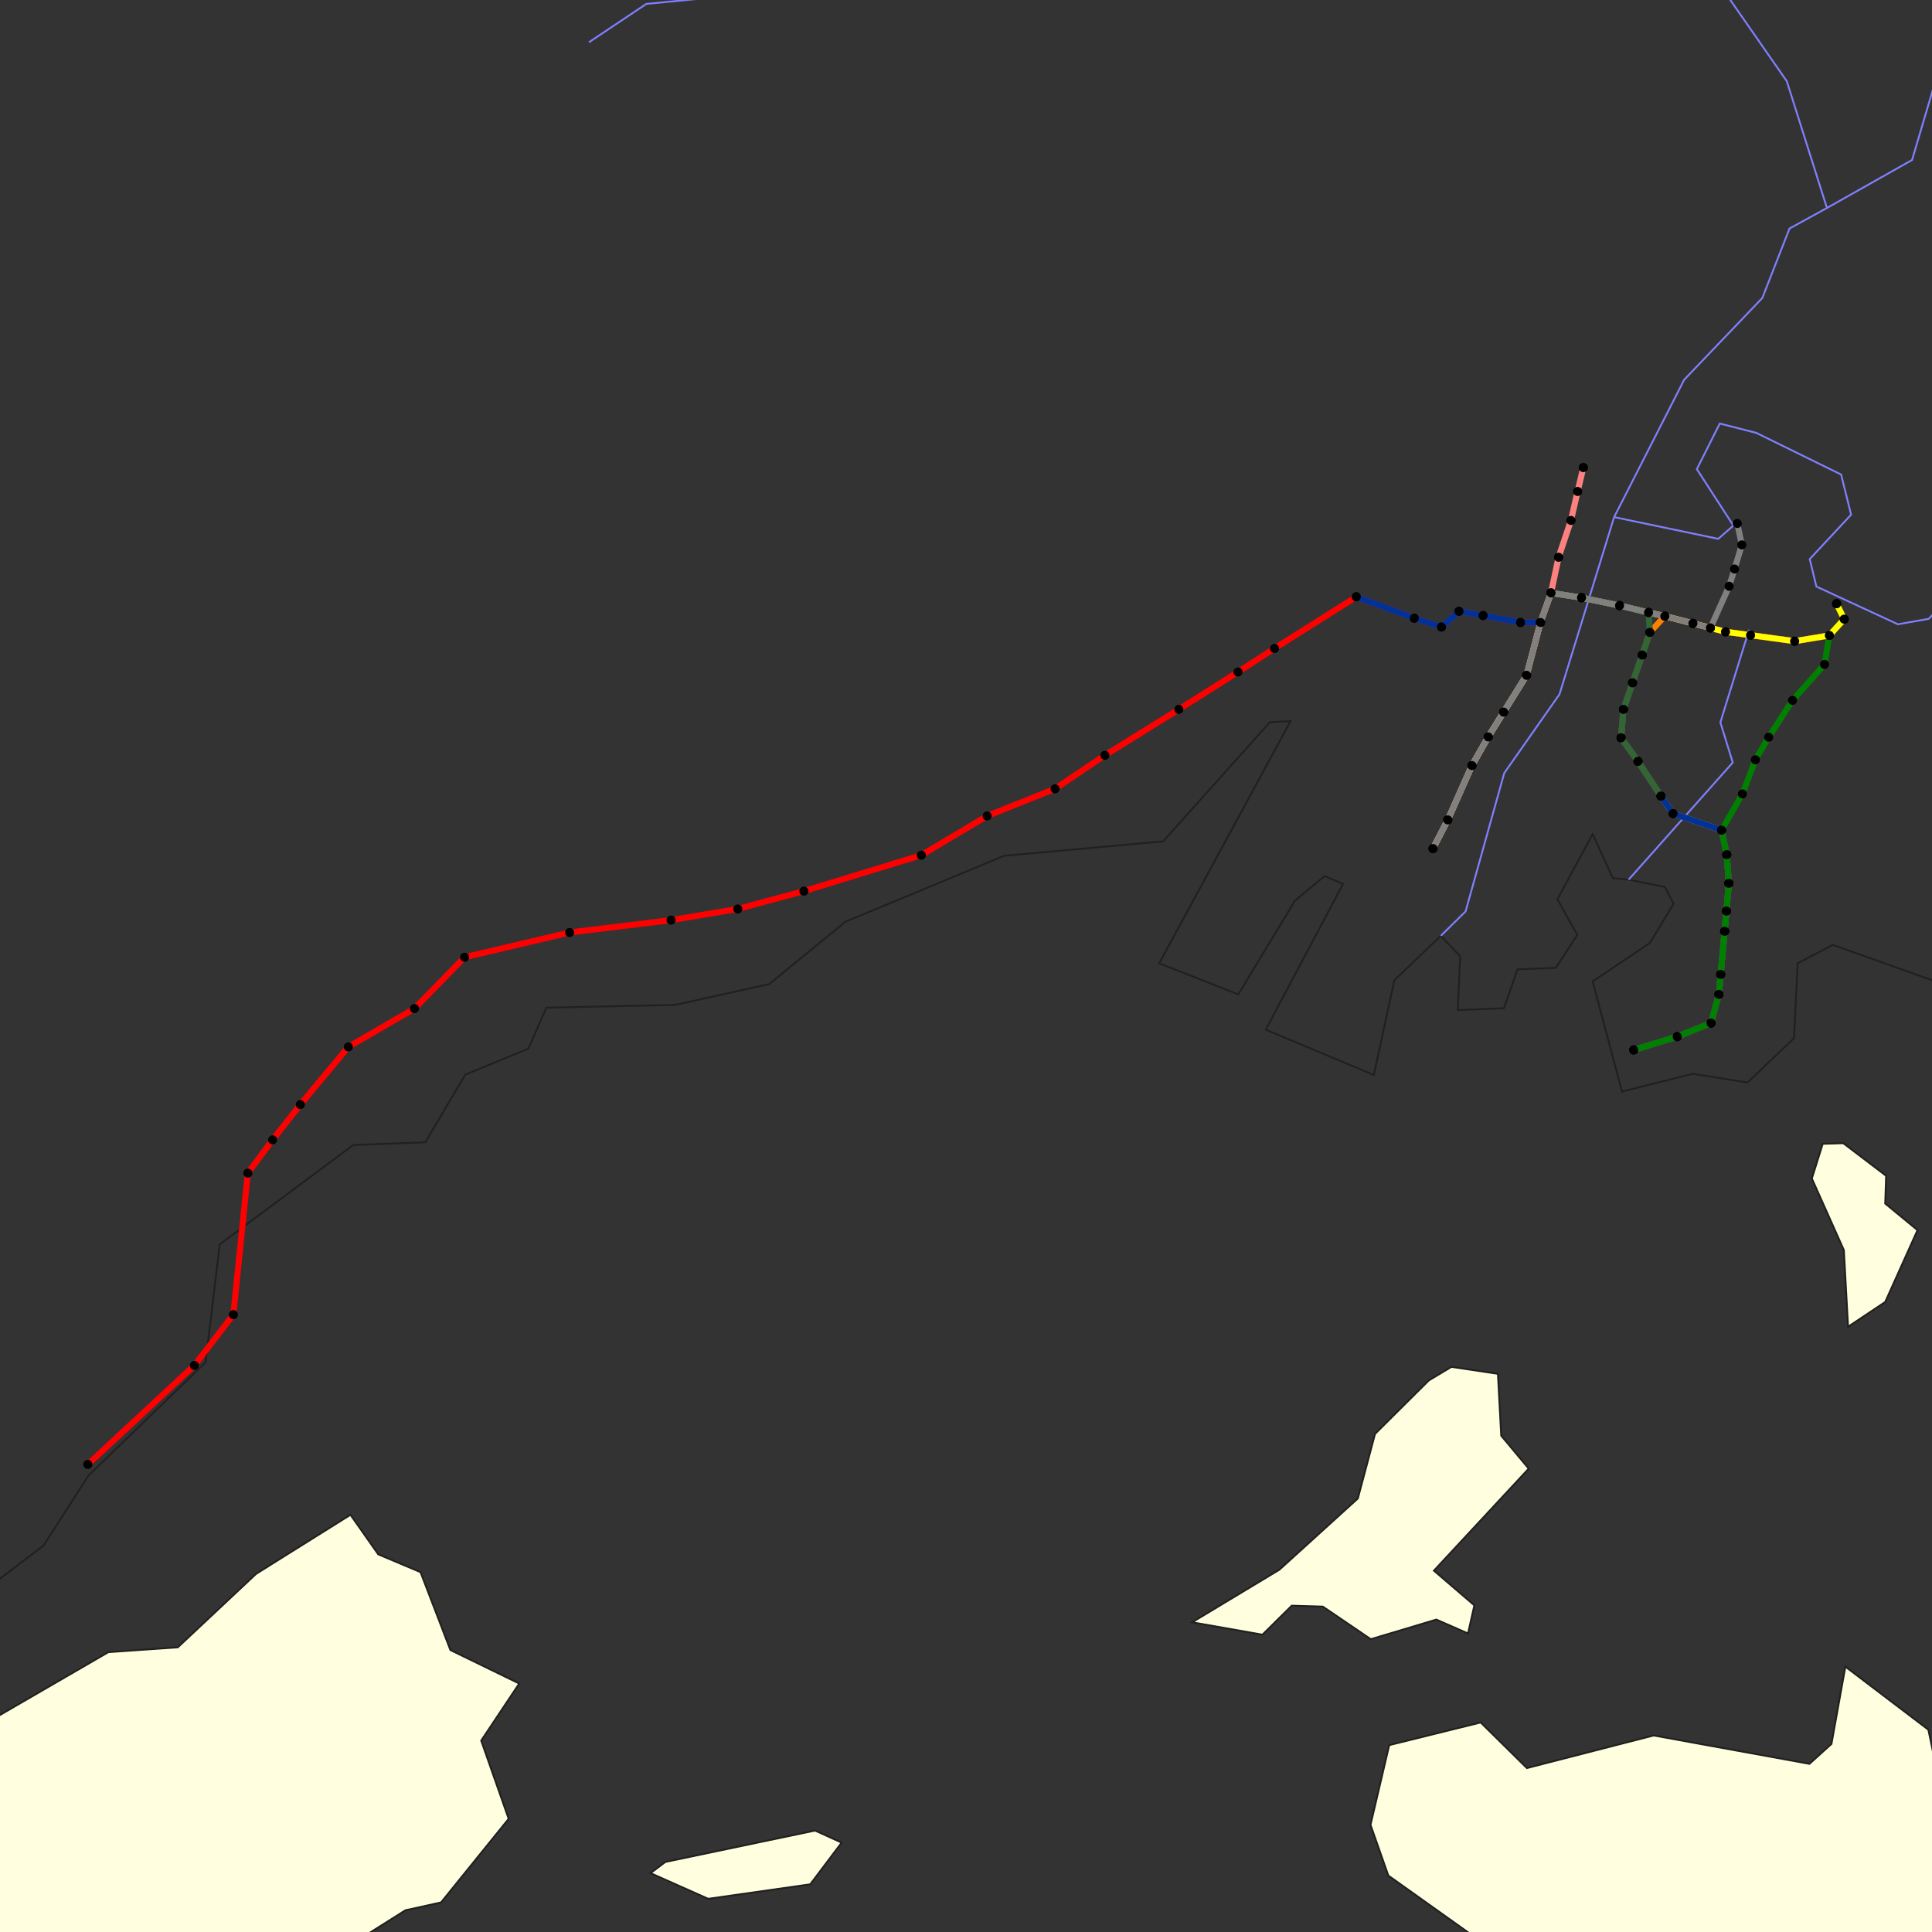 <?xml version="1.0" encoding="utf-8" ?>
<svg width="640" height="640" version="1.0" xmlns="http://www.w3.org/2000/svg">
<rect width="100%" height="100%" fill="#333333" stroke="none"/>
<path id="p111" d="M -3635.1 120.3L -3674.6 142.8 L -3686.7 164.6 L -3664.2 194 L -3685.3 197.1 L -3692.1 210.2 L -3713.6 209 L -3716.5 226.9 L -3692 261.8 L -3694.3 290.3 L -3663.9 297.3 L -3652.8 285.5 L -3636.1 279.7 L -3650.5 257.1 L -3642.5 249.6 L -3642.5 236.8 L -3626.6 219.8 L -3621 238.7 L -3606.5 225.9 L -3593.6 227.5 L -3559.9 258.4 L -3539.5 258.2 L -3535.6 252.3 L -3539.9 226.3 L -3531.4 225.9 L -3518.5 253 L -3502.3 252.9 L -3479.7 232.7 L -3451.4 234.9 L -3455.5 250 L -3432.9 244 L -3412 251.8 L -3409.2 252.8 L -3370.7 254.6 L -3294.3 224.1 L -3283.5 207.3 L -3287.3 174.9 L -3248.9 137 L -3231.2 146.8 L -3212.6 143.1 L -3190.2 159.8 L -3123.3 151.8 L -3112.7 143.5 L -3121 134 L -3117.3 126.7 L -3091.6 127.6 L -3092.6 138.3 L -3085.5 143 L -3048.3 125 L -3038.3 107.5 L -3029.2 103.5 L -3010.8 110.5 L -2993.1 107.6 L -2991.7 101.8 L -3007.7 93.4 L -3009.8 87.1 L -2993.2 80 L -2992.7 73.6 L -3005.1 67.1 L -2996.3 58.9 L -2974.5 66.4 L -2964.6 60.2 L -3002.8 38.6 L -3021.8 47.3 L -3065 40.8 L -3054.8 26.8 L -3059.4 8.6 L -3053.3 -2.3 L -3011.7 19.2 L -2998.7 22.9 L -2983.5 20 L -2959.4 9 L -2931.4 -20.7 L -2926 -26.5 L -2933.1 -43.2 L -2926.6 -49.1 L -2893.9 -45.6 L -2889.4 -68.5 L -2902.5 -85.6 L -2880.6 -90.8 L -2850.3 -83.7 L -2831.1 -103.7 L -2818.4 -132.6 L -2820.7 -141 L -2834.4 -141.1 L -2846.4 -167.5 L -2867.9 -170 L -2857.9 -186.1 L -2875.7 -197.3 L -2850.3 -226.8 L -2828.2 -241.9 L -2815.6 -271.5 L -2809 -274.7 L -2796.6 -254.7 L -2724.4 -257.2 L -2720.7 -257.4 L -2713 -271.2 L -2693 -279.2 L -2682.3 -298 L -2664.2 -309.5 L -2655.1 -326.9 L -2646.5 -327.3 L -2639.5 -336.8 L -2626.7 -337.3 L -2612.8 -347.2 L -2596.8 -350.7 L -2570.6 -382.3 L -2551.2 -386.7 L -2537.4 -397.3 L -2523 -438.3 L -2534.1 -465.4 L -2517.9 -479.5 L -2517.6 -515 L -2510.6 -537.2 L -2487.7 -554.5 L -2465.1 -561.9 L -2455.6 -557.8 L -2445.7 -553.5 L -2438.2 -556.7 L -2439.9 -567.7 L -2414.2 -569.1 L -2402 -552.6 L -2391.4 -560.9 L -2368.9 -556.2 L -2363.8 -572 L -2350.9 -583.9 L -2354.7 -589.4 L -2371.8 -588 L -2378.9 -593.3 L -2394 -587.7 L -2403 -595.1 L -2387.1 -628.3 L -2403.2 -637.6 L -2377.7 -654.3 L -2367.8 -686.6 L -2317.5 -716.4 L -2286.9 -706.4 L -2256.2 -709.1 L -2218.6 -683.9 L -2224.8 -664.1 L -2230 -647.3 L -2225.7 -632.6 L -2212.9 -634.5 L -2205.7 -641.2 L -2216.2 -659.2 L -2204 -668.2 L -2176.5 -680.7 L -2157.2 -673.1 L -2127 -697 L -2120.9 -708.6 L -2136 -731.3 L -2133.3 -742.1 L -2126.7 -745.2 L -2116.1 -741.4 L -2095.7 -743.6 L -2083 -745 L -2064.1 -757.8 L -2052.2 -747 L -2021.6 -736.3 L -2006.5 -741.2 L -1977.1 -736.8 L -1958.7 -743.2 L -1938.6 -737 L -1907 -739.1 L -1861.4 -748.8 L -1806 -753.3 L -1783 -769.1 L -1713.8 -784.1 L -1664.3 -788.3 L -1617 -812.9 L -1567.9 -836.2 L -1516.7 -866 L -1505.8 -884.9 L -1505.1 -901.9 L -1471.8 -916.7 L -1457.5 -936.4 L -1463.5 -949.6 L -1448.2 -965.1 L -1465.6 -983.5 L -1468.5 -1004.6 L -1454 -1018.7 L -1414.1 -1024.6 L -1394.6 -1015.5 L -1385 -1040 L -1375 -1045.3 L -1371.2 -1080.2 L -1360.3 -1085.6 L -1312.7 -1077.6 L -1299.9 -1085.6 L -1271.4 -1103.4 L -1254.4 -1105.5 L -1248.8 -1112.8 L -1251.3 -1124.8 L -1238.2 -1135.2 L -1225.7 -1127.9 L -1196.4 -1139.8 L -1173.7 -1189.5 L -1171.5 -1210.9 L -1113.5 -1245.1 L -1099.6 -1242.1 L -1077.4 -1256.5 L -1060.4 -1260 L -1044.3 -1276.9 L -1026.6 -1313 L -999.7 -1321.2 L -967 -1363.6 L -969.4 -1374.8 L -983.1 -1375.7 L -996 -1388.6 L -982 -1399.1 L -965.6 -1396.9 L -949 -1407.5 L -932.9 -1411 L -907 -1436.1 L -898.1 -1431.5 L -885 -1442.6 L -874.3 -1436 L -863.6 -1413.7 L -824.1 -1413.9 L -809.1 -1452 L -777.9 -1475.2 L -775.9 -1484.5 L -799.3 -1502.7 L -808.5 -1500.2 L -813.3 -1508.5 L -804.5 -1518.1 L -768.2 -1529.4 L -764.4 -1538 L -761 -1553.8 L -737.4 -1575.2 L -726.1 -1603.3 L -687.4 -1616.1 L -651.1 -1612.6 L -644.4 -1629.2 L -652.3 -1648 L -649.7 -1661.5 L -645.8 -1666 L -629.6 -1685 L -622.8 -1687.4 L -610.7 -1670.8 L -512 -1717.9 L -497.1 -1727.7 L -491.3 -1746.3 L -482.4 -1755.2 L -446.1 -1765.8 L -388.6 -1798.4 L -336.5 -1845.2 L -293.8 -1883.5 L -261.4 -1904.6 L -193.8 -1955.3 L -171.6 -1958.3 L -153.5 -1973.1 L -139.8 -1974.4 L -110 -1964.2 L -96.4 -1966.8 L -40.5 -1997.9 L -23.5 -2001.4 L -12 -2010.4 L 17.1 -2012.9 L 34.4 -2025.6 L 55.3 -2068.1 L 66.7 -2079.2 L 96.9 -2093 L 85.3 -2116 L 89.6 -2131.7 L 95.5 -2137.2 L 119.1 -2159 L 139.1 -2155.5 L 143.2 -2159.2 L 138.1 -2172.4 L 156.7 -2179.5 L 183.8 -2202.5 L 201.8 -2203.8 L 224.2 -2233.7 L 237 -2236.3 L 243.3 -2247.2 L 254.3 -2250.4 L 252 -2260.2 L 257 -2265.3 L 290.2 -2270.8 L 316.9 -2302.3 L 309.4 -2313.3 L 291.8 -2319.7 L 289.6 -2329.6 L 295.3 -2334.7 L 319.3 -2338.4 L 328.4 -2360.7 L 347.6 -2371.3 L 348.8 -2396.2 L 360.8 -2408.5 L 370.8 -2418.9 L 390 -2429.5 L 395.8 -2451 L 409.2 -2457.1 L 407.2 -2478.3 L 446.2 -2474.8 L 491.6 -2494.8 L 523.6 -2524.3 L 544.8 -2530.7 L 573.4 -2558.7 L 584.1 -2575.6 L 627.1 -2586.1 L 639.5 -2595.7 L 637.9 -2609.1 L 646.9 -2620.1 L 682.9 -2606.5 L 692.2 -2609.7 L 727.5 -2642.8 L 770.6 -2642.2 L 778 -2648.9 L 767.7 -2665.5 L 818.8 -2709.8 L 910.4 -2738.5 L 946 -2766.7 L 969.9 -2771 L 1037.6 -2779.8 L 1090.4 -2792.2 L 1124.8 -2811.1 L 1166 -2847.3 L 1201.5 -2895.9 L 1239.5 -2961.6 L 1270.8 -3072 L 1278.2 -3098.2 L 1286.7 -3134.5 L 1277.2 -3186.6 L 1267.1 -3197.6 L 1238.9 -3207.9 L 1205.7 -3231.6 L 1180.4 -3237 L 1162.5 -3249.2 L 1115.9 -3249.7 L 1105.1 -3257.8 L 1115.2 -3277.9 L 1111.6 -3297.6 L 1119.9 -3304.3 L 1164 -3303.7 L 1175.6 -3313.3 L 1174.2 -3323.9 L 1203.4 -3327.7 L 1218.5 -3336 L 1244.5 -3334.4 L 1247.1 -3334.2 L 1281.4 -3355.9 L 1314.9 -3343.6 L 1312.7 -3369 L 1346.5 -3368.7 L 1378.9 -3358.5 L 1394.6 -3339.2 L 1449.9 -3357.4 L 1530.1 -3359.4 L 1564.1 -3370.5 L 1563.3 -3387.4 L 1506.3 -3403.9 L 1460.4 -3426.3 L 1571.9 -3457.8 L 1676.7 -3470.5 L 1702.9 -3481.3 L 1760.3 -3527.1 L 1788.7 -3530.1 L 1804.2 -3550.5 L 1816 -3555.1 L 1842.4 -3546.1 L 1891.7 -3562.5 L 1919.5 -3577.6 L 1922.6 -3577.5 L 1932.5 -3577.3 L 1951.2 -3567.3 L 2014.1 -3572.2 L 2115.3 -3589.6 L 2192.3 -3589.3 L 2224.1 -3593.8 L 2251.4 -3581.3 L 2272.1 -3582.6 L 2296.6 -3596.2 L 2307.1 -3611.4 L 2301.4 -3621.8 L 2277.4 -3635.9 L 2275 -3649.3 L 2283.1 -3679.2 L 2297.1 -3679.7 L 2301.2 -3679.8 L 2310.2 -3690.7 L 2335.6 -3685.9 L 2354.3 -3691.4 L 2357.6 -3678.1 L 2370.6 -3676.4 L 2383.2 -3667.6 L 2442 -3684.3 L 2467.1 -3666.7 L 2474.8 -3668.3 L 2479.7 -3674.1 L 2477.1 -3692.4 L 2468.4 -3713.4 L 2474.9 -3722.8 L 2493.6 -3727.6 L 2505.1 -3741.5 L 2517.5 -3735.5 L 2526.2 -3715.9 L 2538.6 -3709.9 L 2547 -3714.5 L 2543.6 -3733.5 L 2549.9 -3746.4 L 2569.5 -3752.7 L 2575.1 -3762.7 L 2566.6 -3778 L 2542.8 -3788.6 L 2543.3 -3794.3 L 2591.1 -3808.5 L 2603.5 -3801.8 L 2605.1 -3823.8 L 2651.6 -3811.8 L 2707.7 -3812.8 L 2688.1 -3827.8 L 2702.2 -3838.9 L 2684 -3859.5 L 2650.3 -3876.9 L 2655.3 -3880.6 L 2695.8 -3885.4 L 2725.7 -3875 L 2733.4 -3877.3 L 2755.7 -3862.4 L 2755.5 -3847.6 L 2795.4 -3807.8 L 2803.3 -3813.6 L 2811.3 -3819.6 L 2836.3 -3822.4 L 2852.2 -3814.4 L 2843.9 -3808.5 L 2818 -3805.6 L 2846.9 -3778.2 L 2859.6 -3748.1 L 2876.6 -3754.3 L 2899.4 -3747.9 L 2908.5 -3756 L 2904.6 -3766.5 L 2913.1 -3770.3 L 2918.6 -3783.9 L 2932.5 -3781.5 L 2943.8 -3761.3 L 2957.7 -3758.9 L 2976.1 -3775 L 2992.4 -3776.2 L 3008.8 -3758.3 L 3029.7 -3757.5 L 3030.2 -3763.9 L 3013.8 -3782.5 L 3016.8 -3792.5 L 3008.3 -3807.8 L 3021.1 -3813.2 L 3041.3 -3810.4 L 3046.7 -3802.6 L 3035.4 -3782.5 L 3041 -3773.4 L 3068.3 -3783.4 L 3088.7 -3772 L 3099.4 -3783.7 L 3097.8 -3800.6 L 3108 -3804.4 L 3115.2 -3819.5 L 3124.1 -3811.3 L 3160.4 -3812.4 L 3163.3 -3807.5 L 3140.5 -3793.4 L 3155.6 -3784.6 L 3169.2 -3791.4 L 3195.6 -3781.6 L 3213.2 -3794.1 L 3221.8 -3795.1 L 3237.9 -3783.5 L 3248 -3790.2 L 3269.6 -3790.8 L 3287 -3806.9 L 3310.9 -3797 L 3319.1 -3807.1 L 3345.5 -3795.9 L 3358.3 -3800.6 L 3360 -3801.3 L 3388.1 -3790.8 L 3400.9 -3795.4 L 3430.3 -3795.5 L 3471.9 -3774.8 L 3478.5 -3763 L 3462.7 -3748.3 L 3429.9 -3745.3 L 3385.5 -3732 L 3350.8 -3734.5 L 3276 -3723.8 L 3222.1 -3710.2 L 3218.9 -3705.8 " stroke="#202020" fill="none" stroke-width="0.6" />
<path id="p220" d="M 3688.5 249.8L 3683.5 262.7 L 3653.4 276.3 L 3627.9 299 L 3615.3 303.6 L 3566 306.5 L 3558.8 277 L 3534.5 266.4 L 3508.1 267.1 L 3493.2 258.4 L 3482 275.4 L 3478 281.5 L 3444 263.4 L 3420.8 238.6 L 3393.1 250 L 3374.3 249.8 L 3340.1 227.5 L 3327.9 200.3 L 3309.1 219.9 L 3274 216.7 L 3238.1 234.8 L 3214 229.1 L 3209 213 L 3238 191.6 L 3251.2 201.9 L 3259.6 200.2 L 3266 189.4 L 3297.2 181.4 L 3304.5 172.7 L 3308.6 154.4 L 3313.1 134.9 L 3298.6 114.8 L 3299.6 98.5 L 3276.4 56.8 L 3257.7 77.1 L 3254.2 54.6 L 3238.7 52.9 L 3232.4 63.7 L 3238.2 81.3 L 3231 89.3 L 3220 74 L 3204.5 70.2 L 3200.7 98.7 L 3170.7 115.8 L 3167.7 126.5 L 3177.3 149.6 L 3169.3 161.9 L 3115 168.4 L 3088.9 157.2 L 3077.8 163.5 L 3063.9 171.4 L 3043.6 176.3 L 3021.4 192.5 L 2874.7 230.3 L 2824.7 257.3 L 2795.1 262.4 L 2769.3 256.9 L 2697 224.5 L 2679.9 222.2 L 2674.8 240.7 L 2658.6 241.9 L 2631 234.3 L 2626.2 241.5 L 2634.5 255.4 L 2679.3 284.4 L 2648.2 385.9 L 2636 399.7 L 2600 394.5 L 2564.2 395.6 L 2501.7 425.9 L 2455.9 430.2 L 2427.4 441.7 L 2409.6 443 L 2395.7 436.4 L 2378.6 418.5 L 2343.8 419.6 L 2326.6 435 L 2268.6 415 L 2250.1 402.1 L 2231.3 401.3 L 2223.1 408.7 L 2205.1 406.4 L 2193.3 410.3 L 2178.3 433.5 L 2158.3 448.7 L 2156 450.5 L 2116 451.1 L 2101.3 446.6 L 2110 432.9 L 2100.3 426.8 L 2077.4 446 L 2039.4 451.5 L 2008.5 466.6 L 1997.6 486.8 L 1989.6 480 L 1974.5 484.7 L 1959 499.4 L 1954.4 509.5 L 1961 523.4 L 1957 529.9 L 1945.7 525.3 L 1916.8 542.6 L 1903 539.5 L 1887.7 557 L 1873.5 564.5 L 1867.5 544.9 L 1846.9 538 L 1840.6 535.9 L 1823 489.1 L 1799 485.6 L 1790 476.7 L 1761.5 484.1 L 1738.6 504.7 L 1727.6 488.1 L 1694.4 506.9 L 1700.7 530.7 L 1669.5 589.1 L 1672.7 603.1 L 1660.1 624.1 L 1633.3 615.8 L 1626.1 607.5 L 1601.5 609.1 L 1578.2 602.1 L 1563.7 603.3 L 1561.7 614.7 L 1566.2 625.1 L 1573.3 641.9 L 1555.3 672.9 L 1565.6 676.1 L 1580.4 665.7 L 1595 667.3 L 1610.9 679.5 L 1615.9 693.5 L 1612 701.4 L 1579.5 716.7 L 1577.9 733 L 1538.2 741.4 L 1513.9 730.2 L 1489.2 731.8 L 1370.2 751.5 L 1346.9 762.2 L 1341.7 776.5 L 1345.3 782 L 1327.5 804.7 L 1324.8 830.9 L 1308.7 849.1 L 1294.7 824.9 L 1278 831.1 L 1258.4 812.7 L 1226.5 823 L 1236.4 848.1 L 1229.8 854.7 L 1214.6 856.7 L 1207.4 865.4 L 1186 862.6 L 1154.9 870.1 L 1149.8 854 L 1124.5 857.7 L 1115.9 838.2 L 1094.9 844.6 L 1081.4 830.9 L 1077.1 814.1 L 1084.7 796.1 L 1056.8 799.3 L 1040.4 777.9 L 1024.8 789.1 L 1013.6 786.6 L 988.6 829.3 L 915.2 891.3 L 889.5 887.3 L 865.4 899.5 L 827.9 898 L 823.4 893.2 L 834.6 846.8 L 831.9 827.8 L 825.2 813.9 L 804.8 797.7 L 816.3 790.2 L 848 794 L 850 783.3 L 862.6 780.7 L 864.5 767.9 L 877 762.5 L 879.9 752.5 L 872.4 739.3 L 835.6 736.4 L 827.3 723.3 L 786.1 733.2 L 770.9 719.6 L 783 706.5 L 779 696 L 760.4 683.2 L 742.9 689.5 L 727.5 688.7 L 730.9 671.5 L 724.1 656.2 L 743.5 603.2 L 688.9 524.1 L 687.2 521.7 L 661 492.9 L 697.5 426.5 L 678 410.9 L 657.7 415.9 L 651.4 408.3 L 665.8 374.6 L 675 370.7 L 697.2 372 L 706.6 404.9 L 723.8 390.8 L 734 389.1 L 759.1 366.2 L 772.7 363.6 L 778.9 352.1 L 749.3 326.2 L 738.9 321.7 L 729 327.7 L 689.2 334.1 L 689.3 271.8 L 669.6 252.7 L 658.4 251.7 L 680.2 292.6 L 665.8 325.7 L 655.8 330.3 L 607.1 313 L 595.5 319.1 L 594.3 343.9 L 578.9 358.6 L 560.8 355.7 L 537.3 361.6 L 527.6 325.1 L 546.5 312.4 L 554.4 299.4 L 551.5 293.8 L 539.5 291.4 L 534.3 290.9 L 527.6 276.3 L 515.9 297.9 L 522.5 309.7 L 515.4 320.6 L 502.7 321.1 L 498.2 334 L 482.9 334.6 L 483.7 316.8 L 477.3 310 L 461.9 324.7 L 455.1 356.1 L 419.3 341.1 L 444.9 292.8 L 438.8 290.2 L 429 298.3 L 410.2 329.4 L 384 319.1 L 427.5 238.9 L 420.7 239.2 L 385.3 278.7 L 332.6 283.5 L 299.9 297.1 L 280.1 305.3 L 254.8 326 L 223.6 332.9 L 181 333.8 L 175 347.4 L 154.1 356 L 140.9 378.4 L 117 379.3 L 72.8 412.2 L 68.1 451.3 L 29.3 488.8 L 14.4 512 L -45.3 557.5 L -47.9 564.3 L -57.9 590.5 L -75.8 606.8 L -112.9 613.9 L -119.3 620.5 L -115.4 628.8 L -139.7 636.8 L -163.6 666.1 L -197.8 678 L -230.2 708.3 L -249 736.6 L -247.6 762 L -260 769.6 L -217.6 780.7 L -187 826.2 L -191.5 836.3 L -224 849.6 L -189.7 854.6 L -183.4 860.8 L -194.5 890.2 L -218.3 906 L -216.7 918.7 L -182.8 976.8 L -165.7 994.5 L -170.4 1001.8 L -198.6 1000.1 L -211.8 1006.2 L -207.2 1011.7 L -172 1018.9 L -168.9 1027.9 L -175.7 1058.6 L -185.6 1064.7 L -218.6 1128.9 L -257.3 1074.5 L -259 1120.6 L -264.5 1128.6 L -277.7 1134.8 L -321.7 1139.3 L -335.3 1153.3 L -291.4 1285.3 L -301.6 1359.3 L -264.5 1401.1 L -267.5 1441.9 L -269.3 1465.7 L -265.6 1501.6 L -272 1553.5 L -317.6 1603.4 L -330 1639.3 L -376 1697.7 L -398.2 1694.3 L -447.2 1698.4 L -477.9 1710.9 L -545.6 1703.8 L -556.4 1702.7 L -590.2 1704.7 L -610 1699.9 L -618.8 1709.4 L -597.2 1730.5 L -588 1759.1 L -574.6 1769.9 L -579.4 1805.5 L -555.9 1875.4 L -560.8 1908.1 L -543.3 1916.6 L -558.9 1925.7 L -562.6 1935.8 L -526.8 1968.3 L -509.6 1971.9 L -501.1 1988.5 L -502.8 2003.5 L -495.6 2012.8 L -474.6 2021.5 L -461.2 2048.5 L -469.7 2077.9 L -489.5 2087.2 L -528.2 2123.4 L -580.7 2109.2 L -600.6 2116.3 L -619.2 2087.3 L -609.1 2072.1 L -620.2 2025.8 L -602.2 1998.9 L -605.2 1976.4 L -615.8 1969 L -677.6 1955.2 L -750.4 1913.6 L -757.9 1887 L -773.6 1878.4 L -849.2 1863 L -806.7 1833.7 L -805.2 1816 L -795.8 1803.6 L -805.3 1800.4 L -817.4 1810.8 L -835.9 1813 L -827.4 1828.9 L -861.6 1853.6 L -875 1870.5 L -903.6 1874.4 L -932.3 1891.2 L -966.1 1879.1 L -1078.1 1806.5 L -1095.8 1808.7 L -1109.1 1826.9 L -1098.9 1842.1 L -1110.4 1847.5 L -1121.6 1845.1 L -1132.5 1832.8 L -1130.4 1811.5 L -1115.4 1806.7 L -1113.6 1794.5 L -1144.7 1754.8 L -1178.9 1737.1 L -1205.1 1739.6 L -1234.2 1734.4 L -1259.8 1717.8 L -1267.4 1703.9 L -1281.1 1687.5 L -1305 1671.5 L -1348.9 1661.3 L -1406.9 1600.7 L -1426.6 1596.6 L -1468.9 1600.5 L -1460.8 1566.2 L -1467.6 1551.6 L -1485.9 1543.9 L -1507.5 1523.6 L -1542.8 1529.3 L -1560.5 1532.2 L -1574.3 1527.8 L -1595 1564.8 L -1627.3 1592.3 L -1674.8 1607.1 L -1696.2 1604.4 L -1701.7 1611 L -1676.2 1626.2 L -1634.3 1629.4 L -1625 1643.9 L -1612.9 1646.2 L -1611.7 1652.5 L -1630.9 1671.7 L -1647.8 1673.9 L -1670.3 1666.3 L -1682.3 1649.9 L -1757.7 1652.4 L -1763.6 1639.9 L -1767.2 1639.1 L -1774.8 1637.5 L -1780.5 1627.9 L -1769.1 1618.9 L -1730.7 1609.5 L -1745.7 1585.3 L -1740.5 1574.5 L -1716.9 1557.2 L -1683.8 1514.7 L -1648.6 1507.6 L -1631.5 1496.2 L -1612.9 1494 L -1597.1 1461.5 L -1603.2 1444.1 L -1612.7 1440.9 L -1626.1 1445 L -1664 1422.6 L -1680 1424.7 L -1691.6 1415.3 L -1692 1395.4 L -1713.9 1385.8 L -1716 1382.2 L -1721.4 1373.3 L -1730.8 1372.3 L -1740.3 1370.6 L -1744.9 1363.7 L -1755.4 1373.4 L -1779.3 1370.9 L -1795.7 1380.7 L -1812.6 1368 L -1833.5 1373.9 L -1855.5 1402.4 L -1864.7 1405 L -1876.6 1391.3 L -1876.4 1380.7 L -1859 1361.5 " stroke="#202020" fill="none" stroke-width="0.6" />
<path id="p238" d="M 7726.8 1250.3L 7750.9 1261.9 L 7776.3 1260.7 L 7818.2 1272.6 L 7825.6 1261.2 L 7824.4 1217.4 L 7792.1 1216.5 L 7781.5 1201.2 L 7777.2 1168.7 L 7796 1171.9 L 7805.8 1188.7 L 7816.9 1192.7 L 7827.5 1142.3 L 7861.6 1083.7 L 7805.5 1050.8 L 7858.1 1049.1 L 7877.1 1055.9 L 7917.3 1003.5 L 7948.1 947.1 L 7946.3 941.5 L 7914.9 944.2 L 7899.2 931.7 L 7884.9 934.1 L 7851 907.8 L 7824.6 906.2 L 7758 864.3 L 7751.5 843.9 L 7766.7 817.8 L 7767.8 816 L 7784.3 829.2 L 7807 789.9 L 7823.1 787.4 L 7834.6 773.1 L 7845.8 776.4 L 7865 763.3 L 7860.4 749.3 L 7864.9 726.6 L 7856.6 704.1 L 7821.7 702.6 L 7775.2 745.2 L 7754.6 740.6 L 7741.1 743 L 7696.5 762.2 L 7687.6 774.4 L 7691.2 783.5 L 7724.5 790 L 7729.8 798.4 L 7725.8 806.2 L 7712 801.1 L 7694.9 794.8 L 7664.4 801.7 L 7604.3 780.9 L 7551.8 790.4 L 7523.6 783.2 L 7482.8 784.7 L 7420.5 805.7 L 7389.6 828.9 L 7329.8 847 L 7309.4 848.9 L 7233.1 828.4 L 7163.1 790.2 L 7153.4 779.8 L 7181.7 758.1 L 7152.4 743.8 L 7124.5 749.3 L 7114.9 742.4 L 7120.5 728.2 L 7131.4 724.4 L 7133.8 718.7 L 7117.9 697.8 L 7074.4 666.9 L 7048.9 667.4 L 7044.4 687.3 L 7018.4 699.1 L 7000.5 700.9 L 6982.4 692.1 L 6952.7 693.4 L 6919.3 672.7 L 6908.4 666 L 6885.4 663 L 6853.8 633.2 L 6814 612.1 L 6796.2 611.8 L 6765 622.3 L 6719.9 597.1 L 6707.4 577.6 L 6691 570.9 L 6675.4 587.5 L 6664.3 586.3 L 6647.7 574.6 L 6622.6 532 L 6623 519.3 L 6682 472 L 6677.6 456.5 L 6675.3 448.8 L 6682.5 433.8 L 6679.5 416.9 L 6660.4 406.7 L 6654.1 397.7 L 6650.7 370.2 L 6613 362.5 L 6572.7 408.6 L 6548.6 399.9 L 6547.2 384.4 L 6519.5 370.1 L 6500.2 323.9 L 6485.1 304.4 L 6465.3 326.8 L 6487.8 362.4 L 6485.5 370.2 L 6478.8 375.3 L 6455.1 378.6 L 6438.9 380.4 L 6412 364 L 6400.9 364.3 L 6408.6 390.3 L 6402.3 406.7 L 6408.1 429.2 L 6401.5 437.8 L 6342.1 443.3 L 6327.4 436.6 L 6305.4 413 L 6302.3 397.6 L 6312.3 363.4 L 6307 331 L 6312.1 306.1 L 6331.4 269.6 L 6326.4 246.4 L 6300.2 225 L 6296.3 223.6 L 6266.5 212.3 L 6243.6 190.2 L 6226.4 184.2 L 6208.1 199.5 L 6181.6 200.1 L 6172.3 223.6 L 6184.6 236.1 L 6190.3 252.9 L 6166.3 277.5 L 6165.1 290.3 L 6178.1 322.5 L 6173.3 336.1 L 6165.8 338.4 L 6151.7 326.7 L 6112 258.2 L 6087.8 247.5 L 6078.4 285.9 L 6079 317 L 6073.6 334.1 L 6056.3 350 L 6053.3 363.6 L 6066 388 L 6086.6 404.9 L 6055.1 393.9 L 6036.6 375.2 L 6025.7 381.9 L 6018.4 365.8 L 5992.7 360 L 5948.4 361 L 5926.1 356.6 L 5896.6 365 L 5876.7 357 L 5854.5 356.1 L 5777.8 355.1 L 5758 349.9 L 5720.3 321.1 L 5699.7 291.2 L 5679.6 300.1 L 5664.8 316.7 L 5652.8 314.2 L 5647.6 288.1 L 5620.2 259.1 L 5598 258.9 L 5579.2 279.9 L 5569.8 279.4 L 5558.6 252.1 L 5530.3 223.1 L 5510.1 256.9 L 5504.5 266.1 L 5500.1 286.7 L 5465.1 259.3 L 5458.7 270.8 L 5446 273.9 L 5421.2 248.3 L 5401.2 262.3 L 5393.2 300.7 L 5406.1 352.7 L 5338.3 409.5 L 5341 434.9 L 5318.4 422.8 L 5300.2 438.8 L 5283.1 437.1 L 5210.7 462.2 L 5201.6 444 L 5250.5 407.5 L 5291.5 364 L 5295.3 350.5 L 5287.9 334.4 L 5276.7 329 L 5265 335.7 L 5243.3 373 L 5216.1 397.7 L 5201.7 398.8 L 5202 386 L 5217.2 369.6 L 5227.4 358.5 L 5232.9 344.9 L 5220.7 338.2 L 5190.1 338.9 L 5172.6 349.3 L 5153 375.2 L 5171.8 375.5 L 5157.4 399.9 L 5155.5 417.6 L 5169.9 461.8 L 5143.5 487.2 L 5139.2 509.3 L 5118.6 526.8 L 5093.3 534.5 L 5035.5 559.3 L 5006.7 564.3 L 4994.6 583.7 L 4981.8 581.2 L 4938.4 605.6 L 4928.7 619.3 L 4903.5 629.9 L 4881.1 667.9 L 4857.1 683.4 L 4810.1 703 L 4731.6 765.2 L 4704.7 772.3 L 4691.2 776.1 L 4664.8 797.3 L 4655.1 789.1 L 4644 764.7 L 4651.9 749.6 L 4669.2 734.3 L 4670.3 718.7 L 4616.6 739.9 L 4595.2 756.8 L 4536.7 740.6 L 4500.3 746.5 L 4488.2 741.9 L 4464.4 698.7 L 4451.4 692.7 L 4403.6 688.3 L 4387 678.2 L 4383.7 668.2 L 4382.2 663.4 L 4351.6 664.3 L 4322.1 650.9 L 4304.1 649.3 L 4283.9 654.1 L 4260.8 673.8 L 4312.4 686.5 L 4318.6 692 L 4321.7 706.1 L 4331.3 712.9 L 4309.9 729.8 L 4362.3 741.8 L 4402.3 764 L 4432.5 773.8 L 4442.1 781.4 L 4437.4 791.4 L 4442.9 803.3 L 4451.7 808 L 4475 818 L 4498.8 838.6 L 4518.5 841.6 L 4538 884.2 L 4567 908.2 L 4568.2 918.8 L 4559.6 936.7 L 4569.1 964 L 4560.9 1015.8 L 4546.5 1038.9 L 4554 1054.2 L 4542.3 1128.1 L 4546.9 1136.5 L 4553.3 1149 L 4571.6 1160.6 L 4560.9 1167.9 L 4557.3 1186.1 L 4543.1 1258.2 L 4531.8 1272 L 4527.9 1325.8 L 4514.8 1359.4 L 4496 1379 L 4450.3 1405 L 4419.7 1404.4 L 4396.9 1429.8 L 4364.6 1450.5 L 4344.4 1474.4 L 4318.6 1489.2 L 4299.6 1515.5 L 4256.7 1574.4 L 4213.1 1608.8 L 4199.4 1626.2 L 4131.8 1654.2 L 4064.1 1660.3 L 4009.5 1652.7 L 3956.3 1636.5 L 3939.5 1641.9 L 3923.2 1635.3 L 3920 1619.8 L 3913.1 1615.1 L 3888.2 1610.1 L 3851.4 1600.6 L 3804.8 1603.3 L 3775.3 1587.9 L 3739.8 1589.6 L 3726.8 1583.6 L 3627.5 1624.7 L 3604.5 1622.5 L 3581.2 1613.3 L 3539.2 1581.3 L 3530.7 1600.7 L 3536.5 1617.5 L 3532.5 1625.4 L 3515.3 1617.4 L 3497.4 1577.6 L 3473.4 1569.1 L 3454.8 1592.3 L 3398.9 1614.4 L 3366 1619.7 L 3359 1634 L 3322.1 1623.8 L 3295.5 1657.1 L 3267.6 1658 L 3262.6 1620.6 L 3236.1 1636.3 L 3244.1 1645.9 L 3243.3 1703.3 L 3179.1 1730 L 3137.6 1731.9 L 3072.7 1761.5 L 3044 1781.5 L 3037.7 1775.3 L 2990.9 1768.9 L 2977.6 1776.4 L 2968.3 1795.8 L 2939.3 1792.1 L 2932.5 1791.2 L 2911.7 1800.4 L 2905.9 1823.9 L 2889.9 1824.4 L 2849.9 1803 L 2843.6 1794 L 2830.5 1803.6 L 2823.5 1818.7 L 2829.2 1835.9 L 2806.3 1813.6 L 2813.2 1796.4 L 2808.5 1785.2 L 2791.6 1787.1 L 2780.8 1810.1 L 2749.4 1773.6 L 2730.2 1762.9 L 2715.9 1745.6 L 2699.1 1749 L 2689.6 1745 L 2685.6 1750.1 L 2676.5 1713.9 L 2675.2 1708.7 L 2662 1697.8 L 2640 1699.2 L 2627.8 1691.8 L 2619.5 1658.1 L 2604.7 1631 L 2610.8 1617.4 L 2588.1 1566.4 L 2554.9 1506.7 L 2523.2 1465.2 L 2510.9 1418.9 L 2482.8 1397.9 L 2452.8 1356.4 L 2443.5 1338.3 L 2361.4 1270.9 L 2347.9 1218.3 L 2335.2 1199.6 L 2322.4 1163.9 L 2315.4 1159.2 L 2292.5 1179 L 2286.3 1192 L 2269.3 1174.1 L 2262.4 1153.1 L 2243.6 1150.2 L 2227 1140.1 L 2208.9 1116.7 L 2191 1079.8 L 2189.1 1084.2 L 2170.3 1128.5 L 2138.4 1153.6 L 2117.1 1152.9 L 2102.5 1132.9 L 2091.3 1128.3 L 2070.2 1150.2 L 2054.9 1150.7 L 2023 1140.5 L 2018.3 1149.1 L 2030.1 1163.6 L 2027.1 1173.6 L 2032 1186.8 L 2082.4 1173.9 L 2122 1184.6 L 2137 1196.1 L 2148 1250.3 L 2125.4 1260.3 L 2122.2 1261.7 L 2112.6 1327.1 L 2104.5 1335.9 L 2089.2 1335.7 L 2063 1321 L 2053.8 1322.7 L 2024.3 1345.6 L 1979 1358.4 L 1957.2 1363.4 L 1930.6 1356.5 L 1915.7 1365.5 L 1901.6 1390 L 1890.8 1396.7 L 1863.1 1401.2 L 1829.7 1430.6 L 1793.1 1446.7 L 1763.4 1468.4 L 1703.8 1512 L 1683.3 1512 L 1637.5 1529.8 L 1619.9 1550.9 L 1596.8 1547.5 L 1586 1552.8 L 1616.5 1586.4 L 1610.2 1612.1 L 1592 1742.2 L 1562 1803.4 L 1544.2 1854.9 L 1518.8 1872.8 L 1484.7 1887.4 L 1474.8 1908.2 L 1458.4 1885.5 L 1449.2 1882 L 1410 1867.3 L 1395.9 1908.1 L 1368 1960.8 L 1396.1 1980.3 L 1401.8 1991.4 L 1397 2014.2 L 1408.2 2036.5 L 1405.1 2042.2 L 1383.4 2047.2 L 1373.1 2062.5 L 1363.8 2113 L 1335.1 2200.3 L 1349.3 2212.6 L 1336.3 2222.9 L 1333.6 2237.9 L 1352.6 2294.5 L 1361 2345.2 L 1356.7 2360.9 L 1313.6 2411.2 L 1234.2 2532.8 L 1202.4 2571.5 L 1180.9 2586.7 L 1128.1 2624.3 L 1088.2 2637.8 L 1060.1 2666.4 L 1021 2695.4 L 868.2 2749 L 798.8 2762.8 L 744.4 2789.5 L 742.9 2790.5 L 697 2821 L 643.9 2839.2 L 608 2862.5 L 590.6 2885.7 L 577.5 2892.6 L 549 2913.5 L 530.5 2946 L 499.6 2969.8 L 487.3 2992.9 L 462 3008.7 L 456.4 3030.1 L 439.3 3058.3 " stroke="#202020" fill="none" stroke-width="0.6" />
<path id="p240" d="M 612.2 439.5L 624.5 431.3 L 635.2 407.5 L 624.5 398.7 L 624.8 389.5 L 610.6 378.7 L 603.8 378.9 L 600.2 390.4 L 610.8 414.1 L 612.2 439.5 z" stroke="#202020" fill="#FFFFE0" stroke-width="0.6" />
<path id="p248" d="M 496.2 455.1L 480.8 452.8 L 473.3 457.3 L 455.5 475 L 449.8 496.4 L 423.8 520 L 394.9 537.4 L 418.2 541.5 L 427.9 531.9 L 438.2 532.2 L 454.1 543 L 475.8 536.5 L 486.3 541.1 L 488.4 531.8 L 475 520.3 L 506.4 486.5 L 497.3 475.6 L 496.2 455.1 z" stroke="#202020" fill="#FFFFE0" stroke-width="0.6" />
<path id="p257" d="M 234.6 629L 268.4 624.2 L 278.8 610.4 L 270 606.4 L 220.4 616.8 L 215.5 620.5 L 234.6 629 z" stroke="#202020" fill="#FFFFE0" stroke-width="0.6" />
<path id="p269" d="M -82.9 770.5L -66.9 767.1 L -48.9 753.7 L 15 723.6 L 57.8 681 L 134.3 632.8 L 146.1 630.2 L 168.5 602.5 L 159.4 576.6 L 172 557.7 L 149.2 546.6 L 139.3 520.8 L 125.3 514.9 L 116.1 501.8 L 89.1 518.7 L 84.8 521.4 L 58.9 545.7 L 35.9 547.3 L -24.3 582.2 L -46.7 609.2 L -55.7 646.4 L -70.8 666 L -91.8 686 L -115.1 696.1 L -118.6 709.6 L -100.9 721.7 L -82.9 770.5 z" stroke="#202020" fill="#FFFFE0" stroke-width="0.6" />
<path id="p288" d="M 452.7 962L 425.8 936.8 L 424 903.6 L 359.9 865.6 L 349.7 847.9 L 344.8 839.3 L 317.5 821.9 L 295.5 793.7 L 291.5 781.9 L 298 775.9 L 302.8 753.8 L 300.1 736.2 L 256.1 694.7 L 254.4 679.2 L 267 659.6 L 300.9 671.8 L 337.1 664.8 L 352.7 669.2 L 401.2 669.5 L 431.2 688.9 L 455.2 739.9 L 477.3 787 L 486.3 795.1 L 498.4 797.5 L 536.5 778.4 L 550.4 783.6 L 561.9 822.8 L 592.3 851.4 L 606.9 774.4 L 579.7 726.6 L 541.4 695.5 L 527.7 693.1 L 517.8 700.6 L 515.2 714.8 L 503.4 717.4 L 500 721 L 492.9 728.4 L 468.7 720.1 L 456.9 707.1 L 455.6 698.6 L 494.9 653.3 L 490.1 642.8 L 459.9 621.3 L 454 604.5 L 460.2 578.1 L 490.5 570.6 L 505.8 585.7 L 547.8 574.9 L 599.4 584.3 L 606.7 577.7 L 611.3 552.1 L 638.8 573 L 642.3 589.8 L 655.7 603.4 L 669.3 617.2 L 676 647.3 L 663 724.3 L 675.7 739.4 L 659.2 781 L 653.1 873.9 L 634.3 888.8 L 619.5 915.5 L 606.6 913.1 L 599.7 927.5 L 601.2 954.4 L 617.8 963 L 629.3 986.2 L 653 1033.9 L 650.2 1061.6 L 658.6 1074.7 L 643.5 1079.5 L 620.8 1069 L 592.8 1085.6 L 548.6 1102.1 L 522.2 1100.9 L 507.2 1106.5 L 497.1 1093.4 L 447.2 1129.2 L 454.4 1105.6 L 465.8 1095.2 L 477.9 1068.6 L 491.3 1063.2 L 502.9 1041.5 L 491.7 1023.5 L 509.9 998.1 L 497.3 984.4 L 494.9 971.7 L 505.1 955.1 L 519.3 951 L 531.8 961.9 L 538.5 960.9 L 523.8 940.2 L 500 924.8 L 486.1 902.7 L 475 901 L 472.1 927.3 L 452.7 962 z" stroke="#202020" fill="#FFFFE0" stroke-width="0.6" />
<path id="p3381" d="M 135.1 -331.9L 145.4 -316.8 L 129.2 -299.9 L 104.9 -291.2 L 98.9 -275.4 L 108.6 -255.2 L 85.1 -245.8 L 73.3 -227.7 L 51.3 -224 L 44.1 -216 L 52.3 -207.1 L 31.1 -173.7 L -0 -148.5 L -21 -142.7 L -63.6 -93.7 L -89.4 -82.1 L -101.9 -60.4 L -130.2 -62.8 L -140.3 -44 L -155.5 -42 L -171.2 -47.8 L -200.1 -44.6 L -214.2 -22.8 L -212.5 7.6 L -235.5 22.6 L -250.7 42.3 L -267 40.1 L -280.9 51.3 L -313.9 41.2 L -324.7 45.2 L -368.8 36.3 L -393.4 8.2 L -406.4 5.2 L -421.1 -12.6 L -429.7 -44.1 L -412.2 -81.6 L -396.1 -97.8 " stroke="#8080FF" fill="none" stroke-width="0.6" />
<path id="p3382" d="M 605.2 68.9L 633.4 53 L 655.8 -22.8 L 680 -66.9 L 714 -100.7 L 725.5 -125.8 L 729.2 -152.9 L 723.5 -180.3 " stroke="#8080FF" fill="none" stroke-width="0.6" />
<path id="p3383" d="M 605.2 68.9L 591.9 26.9 L 567.9 -7.6 L 549.7 -28.1 L 507 -43.6 L 406.7 -36.3 L 373.8 -12.5 L 319.6 -19.7 L 273.5 -4.5 L 214.1 1.3 L 195.1 14 " stroke="#8080FF" fill="none" stroke-width="0.6" />
<path id="p3392" d="M 534.7 171.3L 557.9 125.8 L 583.8 98.7 L 592.8 75.7 L 605.2 68.9 " stroke="#8080FF" fill="none" stroke-width="0.6" />
<path id="p3393" d="M 534.7 171.3L 569.2 178.5 L 574.2 174.1 L 562.1 155.4 L 569.7 140.3 L 581.8 143.4 L 609.9 157.2 L 613.2 170.5 L 599.5 185.2 L 601.7 194.3 L 628.7 206.8 L 638.9 205 L 661.6 181.5 L 706.1 153.7 L 737.9 109.4 L 796 60.6 L 815.2 36.5 L 829.3 26.1 L 837.4 20.2 L 878.7 10.2 L 909.9 -11.5 L 915.3 -23 L 897.9 -47.8 L 907.4 -77.9 L 914 -81.7 L 946.5 -81.4 L 965.9 -118.2 L 993 -139.7 L 1118 -216.3 L 1146.9 -236.4 L 1155.6 -246 L 1166.3 -257.6 L 1221.9 -256 L 1237.2 -290.5 L 1234.1 -318 L 1238.8 -360.6 L 1250.1 -373.8 L 1268.4 -382.2 L 1281.3 -414.5 L 1307.6 -452.9 L 1353.2 -497.7 L 1365.8 -503 L 1385.7 -497.4 L 1411.1 -503.2 L 1438.8 -496.4 L 1455.2 -501.5 L 1466.6 -505.1 L 1525.6 -505.7 L 1543.4 -491.4 L 1554.6 -489.7 L 1568 -495.1 L 1589.1 -484.5 L 1599.8 -458 L 1633.8 -443.6 L 1643.8 -448.9 L 1668.6 -449 L 1682.7 -457.9 L 1684.6 -488.4 " stroke="#8080FF" fill="none" stroke-width="0.6" />
<path id="p3408" d="M 539.5 291.4L 574 252.6 L 569.9 239.3 L 579.4 208.6 " stroke="#8080FF" fill="none" stroke-width="0.6" />
<path id="p3410" d="M 477.3 310L 485.5 301.9 L 498.3 256.1 L 516.6 230 L 534.7 171.3 " stroke="#8080FF" fill="none" stroke-width="0.6" />
<g>
<path id="sv457_533" d="M 608.4,200 M 608.4,200 L 610.9,205.1 M 610.9,205.1 L 606,210.5 M 606,210.5 L 594.5,212.4 M 594.5,212.4 L 579.9,210.4 M 579.9,210.4 L 571.6,209.3 M 571.6,209.3 L 566.6,208 M 566.6,208 L 560.8,206.5 M 560.8,206.5 L 551.5,204.1 M 551.5,204.1 L 546.5,209.5 M 546.5,209.5 L 544,217 M 544,217 L 540.8,226.2 M 540.8,226.2 L 537.8,235 M 537.8,235 L 537,244.4 M 537,244.4 L 542.6,252.2 M 542.6,252.2 L 550.2,263.7 M 550.2,263.7 L 554.2,269.5 M 554.2,269.5 L 570.3,275 M 570.3,275 L 572,283.1 M 572,283.1 L 572.7,292.6 M 572.7,292.6 L 571.9,301.8 M 571.9,301.8 L 571.3,308.5 M 571.3,308.5 L 570,322.8 M 570,322.8 L 569.4,329.4 M 569.4,329.4 L 566.8,338.9 M 566.8,338.9 L 555.6,343.4 M 555.6,343.4 L 541.2,347.8 " stroke="#FF8000" stroke-width="2" fill="none" />
<circle cx="608.4" cy="200" r="1.5" fill="black" /><circle cx="610.9" cy="205.1" r="1.5" fill="black" /><circle cx="606" cy="210.5" r="1.5" fill="black" /><circle cx="594.5" cy="212.4" r="1.5" fill="black" /><circle cx="579.9" cy="210.4" r="1.5" fill="black" /><circle cx="571.6" cy="209.3" r="1.5" fill="black" /><circle cx="566.6" cy="208" r="1.5" fill="black" /><circle cx="560.8" cy="206.5" r="1.5" fill="black" /><circle cx="551.5" cy="204.1" r="1.5" fill="black" /><circle cx="546.5" cy="209.5" r="1.5" fill="black" /><circle cx="544" cy="217" r="1.5" fill="black" /><circle cx="540.8" cy="226.2" r="1.5" fill="black" /><circle cx="537.8" cy="235" r="1.5" fill="black" /><circle cx="537" cy="244.4" r="1.5" fill="black" /><circle cx="542.6" cy="252.2" r="1.5" fill="black" /><circle cx="550.2" cy="263.7" r="1.5" fill="black" /><circle cx="554.2" cy="269.5" r="1.5" fill="black" /><circle cx="570.3" cy="275" r="1.5" fill="black" /><circle cx="572" cy="283.1" r="1.5" fill="black" /><circle cx="572.7" cy="292.6" r="1.5" fill="black" /><circle cx="571.9" cy="301.8" r="1.5" fill="black" /><circle cx="571.3" cy="308.5" r="1.5" fill="black" /><circle cx="570" cy="322.8" r="1.5" fill="black" /><circle cx="569.4" cy="329.4" r="1.5" fill="black" /><circle cx="566.8" cy="338.9" r="1.5" fill="black" /><circle cx="555.6" cy="343.4" r="1.5" fill="black" /><circle cx="541.2" cy="347.8" r="1.5" fill="black" /></g>
<g>
<path id="sv458_534" d="M 608.4,200 M 608.4,200 L 610.9,205.1 M 610.9,205.1 L 606,210.5 M 606,210.5 L 594.5,212.4 M 594.5,212.4 L 579.9,210.4 M 579.9,210.4 L 571.6,209.3 M 571.6,209.3 L 566.6,208 M 566.6,208 L 560.8,206.5 M 560.8,206.5 L 551.5,204.1 M 551.5,204.1 L 546.1,202.9 M 546.1,202.9 L 536.5,200.6 M 536.5,200.6 L 523.9,198 M 523.9,198 L 513.8,196.4 M 513.8,196.4 L 510.3,206.2 M 510.3,206.2 L 503.7,206.2 M 503.7,206.2 L 491.3,203.9 M 491.3,203.9 L 483.3,202.5 M 483.3,202.5 L 477.5,207.7 M 477.5,207.7 L 468.5,204.8 M 468.5,204.8 L 449.3,197.7 M 449.3,197.7 L 422.2,214.8 M 422.2,214.8 L 410.1,222.6 M 410.1,222.6 L 390.5,235 M 390.5,235 L 366,250.2 M 366,250.2 L 349.5,261.3 M 349.5,261.3 L 327,270.3 M 327,270.3 L 305.2,283.3 M 305.2,283.3 L 266.3,295.2 M 266.3,295.2 L 244.4,301.1 M 244.4,301.1 L 222.3,304.8 M 222.3,304.8 L 188.7,308.9 M 188.7,308.9 L 153.9,317.1 M 153.9,317.1 L 137.3,334.1 M 137.3,334.1 L 115.4,346.8 M 115.4,346.8 L 99.5,365.9 M 99.5,365.9 L 90.3,377.6 M 90.3,377.6 L 82.1,388.6 M 82.1,388.6 L 77.3,435.5 M 77.3,435.5 L 64.4,452.3 M 64.4,452.3 L 29.1,485.1 " stroke="#FF0000" stroke-width="2" fill="none" />
<circle cx="608.4" cy="200" r="1.5" fill="black" /><circle cx="610.9" cy="205.1" r="1.5" fill="black" /><circle cx="606" cy="210.5" r="1.5" fill="black" /><circle cx="594.5" cy="212.4" r="1.5" fill="black" /><circle cx="579.9" cy="210.4" r="1.5" fill="black" /><circle cx="571.6" cy="209.3" r="1.5" fill="black" /><circle cx="566.6" cy="208" r="1.5" fill="black" /><circle cx="560.8" cy="206.5" r="1.5" fill="black" /><circle cx="551.5" cy="204.1" r="1.5" fill="black" /><circle cx="546.1" cy="202.9" r="1.5" fill="black" /><circle cx="536.5" cy="200.6" r="1.5" fill="black" /><circle cx="523.9" cy="198" r="1.5" fill="black" /><circle cx="513.8" cy="196.4" r="1.5" fill="black" /><circle cx="510.3" cy="206.2" r="1.5" fill="black" /><circle cx="503.7" cy="206.2" r="1.5" fill="black" /><circle cx="491.3" cy="203.9" r="1.5" fill="black" /><circle cx="483.3" cy="202.5" r="1.5" fill="black" /><circle cx="477.5" cy="207.7" r="1.5" fill="black" /><circle cx="468.5" cy="204.8" r="1.5" fill="black" /><circle cx="449.3" cy="197.7" r="1.5" fill="black" /><circle cx="422.2" cy="214.8" r="1.5" fill="black" /><circle cx="410.1" cy="222.6" r="1.5" fill="black" /><circle cx="390.5" cy="235" r="1.5" fill="black" /><circle cx="366" cy="250.2" r="1.5" fill="black" /><circle cx="349.5" cy="261.3" r="1.5" fill="black" /><circle cx="327" cy="270.3" r="1.5" fill="black" /><circle cx="305.2" cy="283.3" r="1.5" fill="black" /><circle cx="266.3" cy="295.2" r="1.5" fill="black" /><circle cx="244.4" cy="301.1" r="1.5" fill="black" /><circle cx="222.3" cy="304.8" r="1.5" fill="black" /><circle cx="188.7" cy="308.9" r="1.5" fill="black" /><circle cx="153.9" cy="317.1" r="1.5" fill="black" /><circle cx="137.3" cy="334.1" r="1.5" fill="black" /><circle cx="115.4" cy="346.8" r="1.5" fill="black" /><circle cx="99.5" cy="365.9" r="1.5" fill="black" /><circle cx="90.3" cy="377.6" r="1.5" fill="black" /><circle cx="82.1" cy="388.6" r="1.5" fill="black" /><circle cx="77.3" cy="435.5" r="1.5" fill="black" /><circle cx="64.4" cy="452.3" r="1.5" fill="black" /><circle cx="29.1" cy="485.1" r="1.5" fill="black" /></g>
<g>
<path id="sv459_540" d="M 449.3,197.7 M 449.3,197.7 L 468.5,204.8 M 468.5,204.8 L 477.5,207.7 M 477.5,207.7 L 483.3,202.5 M 483.3,202.5 L 491.3,203.9 M 491.3,203.9 L 503.7,206.2 M 503.7,206.2 L 510.3,206.2 M 510.3,206.2 L 513.8,196.4 M 513.8,196.4 L 523.9,198 M 523.9,198 L 536.5,200.6 M 536.5,200.6 L 546.1,202.9 M 546.1,202.9 L 546.5,209.5 M 546.5,209.5 L 544,217 M 544,217 L 540.8,226.2 M 540.8,226.2 L 537.8,235 M 537.8,235 L 537,244.4 M 537,244.4 L 542.6,252.2 M 542.6,252.2 L 550.2,263.7 M 550.2,263.7 L 554.2,269.5 M 554.2,269.5 L 570.3,275 M 570.3,275 L 572,283.1 M 572,283.1 L 572.7,292.6 M 572.7,292.6 L 571.9,301.8 M 571.9,301.8 L 571.3,308.5 M 571.3,308.5 L 570,322.8 M 570,322.8 L 569.4,329.4 M 569.4,329.4 L 566.8,338.9 M 566.8,338.9 L 555.6,343.4 M 555.6,343.4 L 541.2,347.8 " stroke="#003399" stroke-width="2" fill="none" />
<circle cx="546.5" cy="209.5" r="1.5" fill="black" /><circle cx="544" cy="217" r="1.5" fill="black" /><circle cx="540.8" cy="226.2" r="1.5" fill="black" /><circle cx="537.8" cy="235" r="1.5" fill="black" /><circle cx="537" cy="244.4" r="1.5" fill="black" /><circle cx="542.6" cy="252.2" r="1.5" fill="black" /><circle cx="550.2" cy="263.7" r="1.5" fill="black" /><circle cx="554.2" cy="269.5" r="1.5" fill="black" /><circle cx="570.3" cy="275" r="1.5" fill="black" /><circle cx="572" cy="283.1" r="1.5" fill="black" /><circle cx="572.7" cy="292.6" r="1.5" fill="black" /><circle cx="571.9" cy="301.8" r="1.5" fill="black" /><circle cx="571.3" cy="308.5" r="1.5" fill="black" /><circle cx="570" cy="322.8" r="1.5" fill="black" /><circle cx="569.4" cy="329.4" r="1.5" fill="black" /><circle cx="566.8" cy="338.9" r="1.5" fill="black" /><circle cx="555.6" cy="343.4" r="1.5" fill="black" /><circle cx="541.2" cy="347.8" r="1.5" fill="black" /><circle cx="546.1" cy="202.9" r="1.5" fill="black" /><circle cx="536.5" cy="200.6" r="1.5" fill="black" /><circle cx="523.9" cy="198" r="1.5" fill="black" /><circle cx="513.8" cy="196.4" r="1.5" fill="black" /><circle cx="510.3" cy="206.2" r="1.5" fill="black" /><circle cx="503.7" cy="206.2" r="1.5" fill="black" /><circle cx="491.3" cy="203.9" r="1.5" fill="black" /><circle cx="483.3" cy="202.5" r="1.5" fill="black" /><circle cx="477.5" cy="207.7" r="1.5" fill="black" /><circle cx="468.5" cy="204.8" r="1.5" fill="black" /><circle cx="449.3" cy="197.7" r="1.5" fill="black" /></g>
<g>
<path id="sv460_539" d="M 608.4,200 M 608.4,200 L 610.9,205.1 M 610.9,205.1 L 606,210.5 M 606,210.5 L 604.4,220.1 M 604.4,220.1 L 593.8,232 M 593.8,232 L 585.9,244.2 M 585.9,244.2 L 581.5,251.7 M 581.5,251.7 L 577.2,263 M 577.2,263 L 570.3,275 M 570.3,275 L 572,283.1 M 572,283.1 L 572.7,292.6 M 572.7,292.6 L 571.9,301.8 M 571.9,301.8 L 571.3,308.5 M 571.3,308.5 L 570,322.8 M 570,322.8 L 569.4,329.4 M 569.4,329.4 L 566.8,338.9 M 566.8,338.9 L 555.6,343.4 M 555.6,343.4 L 541.2,347.8 " stroke="#008000" stroke-width="2" fill="none" />
<circle cx="608.4" cy="200" r="1.5" fill="black" /><circle cx="610.9" cy="205.1" r="1.5" fill="black" /><circle cx="606" cy="210.5" r="1.5" fill="black" /><circle cx="570.3" cy="275" r="1.5" fill="black" /><circle cx="572" cy="283.1" r="1.5" fill="black" /><circle cx="572.7" cy="292.6" r="1.5" fill="black" /><circle cx="571.9" cy="301.8" r="1.5" fill="black" /><circle cx="571.3" cy="308.5" r="1.5" fill="black" /><circle cx="570" cy="322.8" r="1.5" fill="black" /><circle cx="569.4" cy="329.4" r="1.5" fill="black" /><circle cx="566.8" cy="338.9" r="1.5" fill="black" /><circle cx="555.6" cy="343.4" r="1.5" fill="black" /><circle cx="541.2" cy="347.8" r="1.5" fill="black" /><circle cx="604.4" cy="220.1" r="1.5" fill="black" /><circle cx="593.8" cy="232" r="1.5" fill="black" /><circle cx="585.9" cy="244.2" r="1.5" fill="black" /><circle cx="581.5" cy="251.7" r="1.5" fill="black" /><circle cx="577.2" cy="263" r="1.5" fill="black" /></g>
<g>
<path id="sv461_538" d="M 608.4,200 M 608.4,200 L 610.9,205.1 M 610.9,205.1 L 606,210.5 M 606,210.5 L 594.5,212.4 M 594.5,212.4 L 579.9,210.4 M 579.9,210.4 L 571.6,209.3 M 571.6,209.3 L 566.6,208 M 566.6,208 L 560.8,206.5 M 560.8,206.5 L 551.5,204.1 M 551.5,204.1 L 546.1,202.9 M 546.1,202.9 L 536.5,200.6 M 536.5,200.6 L 523.9,198 M 523.9,198 L 513.8,196.4 M 513.8,196.4 L 510.3,206.2 M 510.3,206.2 L 505.7,223.7 M 505.7,223.7 L 498.1,235.9 M 498.1,235.9 L 493,244.1 M 493,244.1 L 487.6,253.6 M 487.6,253.6 L 479.6,271.6 M 479.6,271.6 L 474.7,281.1 " stroke="#FFFF00" stroke-width="2" fill="none" />
<circle cx="608.4" cy="200" r="1.5" fill="black" /><circle cx="610.9" cy="205.1" r="1.5" fill="black" /><circle cx="606" cy="210.5" r="1.5" fill="black" /><circle cx="594.5" cy="212.4" r="1.5" fill="black" /><circle cx="579.9" cy="210.4" r="1.5" fill="black" /><circle cx="571.6" cy="209.3" r="1.5" fill="black" /><circle cx="566.6" cy="208" r="1.5" fill="black" /><circle cx="560.8" cy="206.5" r="1.5" fill="black" /><circle cx="551.5" cy="204.1" r="1.5" fill="black" /><circle cx="546.1" cy="202.9" r="1.5" fill="black" /><circle cx="536.5" cy="200.6" r="1.5" fill="black" /><circle cx="523.9" cy="198" r="1.5" fill="black" /><circle cx="513.8" cy="196.4" r="1.5" fill="black" /><circle cx="510.3" cy="206.2" r="1.5" fill="black" /><circle cx="505.7" cy="223.7" r="1.5" fill="black" /><circle cx="498.1" cy="235.9" r="1.5" fill="black" /><circle cx="493" cy="244.1" r="1.5" fill="black" /><circle cx="487.6" cy="253.6" r="1.5" fill="black" /><circle cx="479.6" cy="271.6" r="1.5" fill="black" /><circle cx="474.7" cy="281.1" r="1.5" fill="black" /></g>
<g>
<path id="sv462_537" d="M 524.5,154.9 M 524.5,154.9 L 522.6,162.8 M 522.6,162.8 L 520.4,172.4 M 520.4,172.4 L 516.3,184.6 M 516.3,184.6 L 513.8,196.4 M 513.8,196.4 L 523.9,198 M 523.9,198 L 536.5,200.6 M 536.5,200.6 L 546.1,202.9 M 546.1,202.9 L 546.5,209.5 M 546.5,209.5 L 544,217 M 544,217 L 540.8,226.2 M 540.8,226.2 L 537.8,235 M 537.8,235 L 537,244.4 M 537,244.4 L 542.6,252.2 M 542.6,252.2 L 550.2,263.7 " stroke="#336633" stroke-width="2" fill="none" />
<circle cx="546.5" cy="209.5" r="1.5" fill="black" /><circle cx="544" cy="217" r="1.5" fill="black" /><circle cx="540.8" cy="226.2" r="1.5" fill="black" /><circle cx="537.8" cy="235" r="1.5" fill="black" /><circle cx="537" cy="244.4" r="1.5" fill="black" /><circle cx="542.6" cy="252.2" r="1.5" fill="black" /><circle cx="550.2" cy="263.7" r="1.5" fill="black" /><circle cx="546.1" cy="202.9" r="1.5" fill="black" /><circle cx="536.5" cy="200.6" r="1.5" fill="black" /><circle cx="523.9" cy="198" r="1.5" fill="black" /><circle cx="513.8" cy="196.4" r="1.5" fill="black" /><circle cx="524.5" cy="154.9" r="1.5" fill="black" /><circle cx="522.6" cy="162.8" r="1.5" fill="black" /><circle cx="520.4" cy="172.4" r="1.5" fill="black" /><circle cx="516.3" cy="184.6" r="1.5" fill="black" /></g>
<g>
<path id="sv463_535" d="M 524.5,154.9 M 524.5,154.9 L 522.6,162.8 M 522.6,162.8 L 520.4,172.4 M 520.4,172.4 L 516.3,184.6 M 516.3,184.6 L 513.8,196.4 M 513.8,196.4 L 510.3,206.2 M 510.3,206.2 L 505.7,223.7 M 505.7,223.7 L 498.1,235.9 M 498.1,235.9 L 493,244.1 M 493,244.1 L 487.6,253.6 M 487.6,253.6 L 479.6,271.6 M 479.6,271.6 L 474.7,281.1 " stroke="#FF8080" stroke-width="2" fill="none" />
<circle cx="513.8" cy="196.4" r="1.5" fill="black" /><circle cx="510.3" cy="206.2" r="1.5" fill="black" /><circle cx="524.5" cy="154.9" r="1.5" fill="black" /><circle cx="522.6" cy="162.8" r="1.5" fill="black" /><circle cx="520.4" cy="172.4" r="1.5" fill="black" /><circle cx="516.3" cy="184.6" r="1.5" fill="black" /><circle cx="505.7" cy="223.7" r="1.5" fill="black" /><circle cx="498.1" cy="235.9" r="1.5" fill="black" /><circle cx="493" cy="244.1" r="1.5" fill="black" /><circle cx="487.6" cy="253.6" r="1.5" fill="black" /><circle cx="479.6" cy="271.6" r="1.5" fill="black" /><circle cx="474.7" cy="281.1" r="1.5" fill="black" /></g>
<g>
<path id="sv464_536" d="M 575.5,173.4 M 575.5,173.4 L 577,180.5 M 577,180.5 L 574.6,188.5 M 574.6,188.5 L 572.8,194.2 M 572.8,194.2 L 566.6,208 M 566.6,208 L 560.8,206.5 M 560.8,206.5 L 551.5,204.1 M 551.5,204.1 L 546.1,202.9 M 546.1,202.9 L 536.5,200.6 M 536.5,200.6 L 523.9,198 M 523.9,198 L 513.8,196.4 M 513.8,196.4 L 510.3,206.2 M 510.3,206.2 L 505.7,223.7 M 505.7,223.7 L 498.1,235.9 M 498.1,235.9 L 493,244.1 M 493,244.1 L 487.6,253.6 M 487.6,253.6 L 479.6,271.6 M 479.6,271.6 L 474.7,281.1 " stroke="#808080" stroke-width="2" fill="none" />
<circle cx="566.6" cy="208" r="1.5" fill="black" /><circle cx="560.8" cy="206.5" r="1.5" fill="black" /><circle cx="551.5" cy="204.1" r="1.5" fill="black" /><circle cx="546.1" cy="202.9" r="1.5" fill="black" /><circle cx="536.5" cy="200.6" r="1.5" fill="black" /><circle cx="523.9" cy="198" r="1.5" fill="black" /><circle cx="513.8" cy="196.4" r="1.5" fill="black" /><circle cx="510.3" cy="206.2" r="1.5" fill="black" /><circle cx="505.7" cy="223.7" r="1.5" fill="black" /><circle cx="498.1" cy="235.9" r="1.5" fill="black" /><circle cx="493" cy="244.1" r="1.5" fill="black" /><circle cx="487.6" cy="253.6" r="1.5" fill="black" /><circle cx="479.6" cy="271.6" r="1.5" fill="black" /><circle cx="474.7" cy="281.1" r="1.5" fill="black" /><circle cx="575.5" cy="173.4" r="1.5" fill="black" /><circle cx="577" cy="180.5" r="1.5" fill="black" /><circle cx="574.6" cy="188.5" r="1.5" fill="black" /><circle cx="572.8" cy="194.2" r="1.5" fill="black" /></g>
</svg>